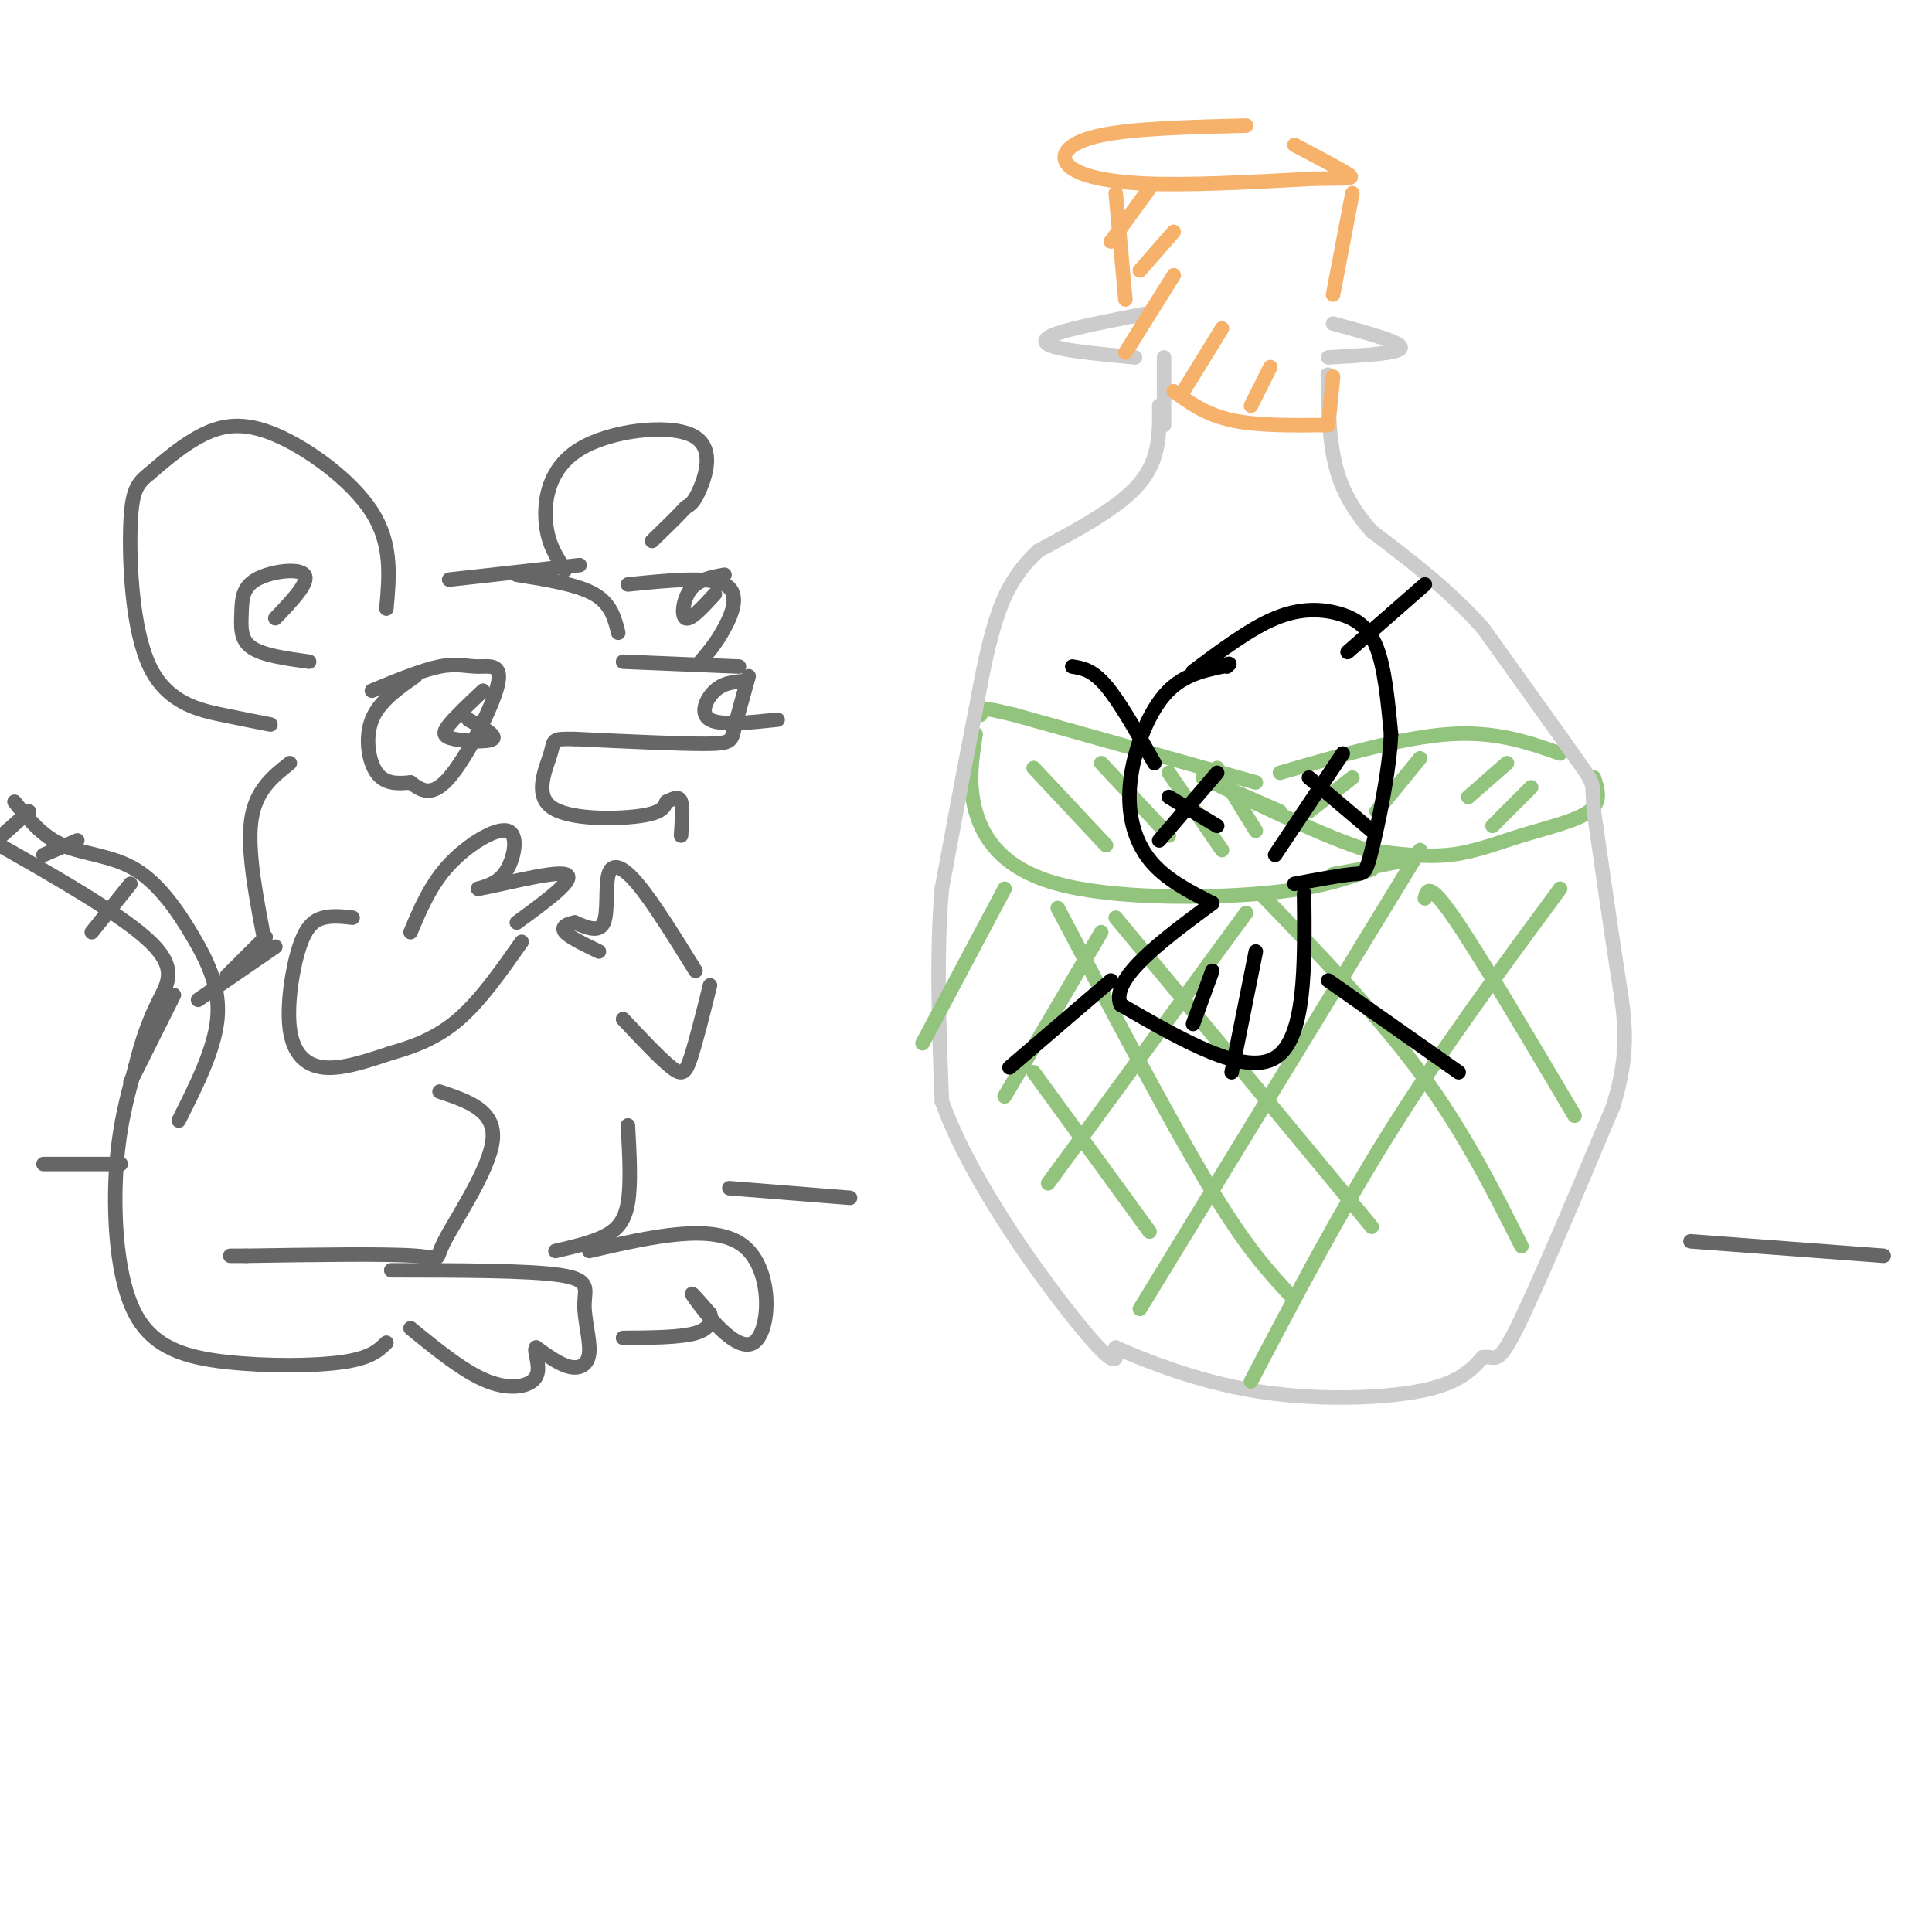 <svg viewBox='0 0 400 400' version='1.1' xmlns='http://www.w3.org/2000/svg' xmlns:xlink='http://www.w3.org/1999/xlink'><g fill='none' stroke='rgb(147,196,125)' stroke-width='3' stroke-linecap='round' stroke-linejoin='round'><path d='M260,162c0.000,0.000 -50.000,-14.000 -50,-14'/><path d='M210,148c-9.500,-2.333 -8.250,-1.167 -7,0'/><path d='M202,152c-0.810,5.155 -1.619,10.310 0,16c1.619,5.690 5.667,11.917 17,15c11.333,3.083 29.952,3.024 42,2c12.048,-1.024 17.524,-3.012 23,-5'/><path d='M265,160c12.667,-3.667 25.333,-7.333 35,-8c9.667,-0.667 16.333,1.667 23,4'/><path d='M330,161c0.815,2.518 1.631,5.036 -1,7c-2.631,1.964 -8.708,3.375 -14,5c-5.292,1.625 -9.798,3.464 -15,4c-5.202,0.536 -11.101,-0.232 -17,-1'/><path d='M283,176c-8.500,-2.667 -21.250,-8.833 -34,-15'/><path d='M249,161c0.000,0.000 16.000,7.000 16,7'/><path d='M284,178c4.167,-0.250 8.333,-0.500 7,0c-1.333,0.500 -8.167,1.750 -15,3'/><path d='M252,159c0.000,0.000 8.000,13.000 8,13'/><path d='M242,160c0.000,0.000 11.000,16.000 11,16'/><path d='M228,158c0.000,0.000 14.000,15.000 14,15'/><path d='M214,159c0.000,0.000 15.000,16.000 15,16'/><path d='M280,161c0.000,0.000 -9.000,7.000 -9,7'/><path d='M294,157c0.000,0.000 -9.000,11.000 -9,11'/><path d='M312,158c0.000,0.000 -8.000,7.000 -8,7'/><path d='M317,163c0.000,0.000 -8.000,8.000 -8,8'/></g>
<g fill='none' stroke='rgb(204,204,204)' stroke-width='3' stroke-linecap='round' stroke-linejoin='round'><path d='M240,84c0.083,5.500 0.167,11.000 -4,16c-4.167,5.000 -12.583,9.500 -21,14'/><path d='M215,114c-5.089,4.711 -7.311,9.489 -9,15c-1.689,5.511 -2.844,11.756 -4,18'/><path d='M202,147c-1.833,9.167 -4.417,23.083 -7,37'/><path d='M195,184c-1.167,13.500 -0.583,28.750 0,44'/><path d='M195,228c6.133,17.111 21.467,37.889 29,47c7.533,9.111 7.267,6.556 7,4'/><path d='M231,279c5.774,2.571 16.708,7.000 29,9c12.292,2.000 25.940,1.571 34,0c8.060,-1.571 10.530,-4.286 13,-7'/><path d='M307,281c2.689,-0.378 2.911,2.178 7,-6c4.089,-8.178 12.044,-27.089 20,-46'/><path d='M334,229c3.556,-11.644 2.444,-17.756 1,-27c-1.444,-9.244 -3.222,-21.622 -5,-34'/><path d='M330,168c-0.556,-6.267 0.556,-4.933 -3,-10c-3.556,-5.067 -11.778,-16.533 -20,-28'/><path d='M307,130c-7.167,-8.000 -15.083,-14.000 -23,-20'/><path d='M284,110c-5.311,-6.000 -7.089,-11.000 -8,-16c-0.911,-5.000 -0.956,-10.000 -1,-15'/><path d='M275,79c-0.167,-2.500 -0.083,-1.250 0,0'/><path d='M241,88c0.000,0.000 0.000,-14.000 0,-14'/><path d='M235,74c-6.356,-0.600 -12.711,-1.200 -16,-2c-3.289,-0.800 -3.511,-1.800 0,-3c3.511,-1.200 10.756,-2.600 18,-4'/><path d='M275,74c7.417,-0.417 14.833,-0.833 15,-2c0.167,-1.167 -6.917,-3.083 -14,-5'/></g>
<g fill='none' stroke='rgb(246,178,107)' stroke-width='3' stroke-linecap='round' stroke-linejoin='round'><path d='M258,26c-11.619,0.292 -23.238,0.583 -30,2c-6.762,1.417 -8.667,3.958 -7,6c1.667,2.042 6.905,3.583 16,4c9.095,0.417 22.048,-0.292 35,-1'/><path d='M272,37c7.489,-0.111 8.711,0.111 7,-1c-1.711,-1.111 -6.356,-3.556 -11,-6'/><path d='M231,40c0.000,0.000 2.000,22.000 2,22'/><path d='M243,81c3.333,2.417 6.667,4.833 12,6c5.333,1.167 12.667,1.083 20,1'/><path d='M275,88c0.000,0.000 1.000,-10.000 1,-10'/><path d='M280,40c0.000,0.000 -4.000,21.000 -4,21'/><path d='M238,39c0.000,0.000 -8.000,11.000 -8,11'/><path d='M243,48c0.000,0.000 -7.000,8.000 -7,8'/><path d='M243,57c0.000,0.000 -10.000,16.000 -10,16'/><path d='M253,68c0.000,0.000 -8.000,13.000 -8,13'/><path d='M263,76c0.000,0.000 -4.000,8.000 -4,8'/></g>
<g fill='none' stroke='rgb(147,196,125)' stroke-width='3' stroke-linecap='round' stroke-linejoin='round'><path d='M208,184c0.000,0.000 -17.000,32.000 -17,32'/><path d='M228,193c0.000,0.000 -20.000,34.000 -20,34'/><path d='M258,189c0.000,0.000 -41.000,56.000 -41,56'/><path d='M294,176c0.000,0.000 -58.000,95.000 -58,95'/><path d='M323,184c-12.167,16.500 -24.333,33.000 -35,50c-10.667,17.000 -19.833,34.500 -29,52'/><path d='M295,186c0.417,-1.750 0.833,-3.500 6,4c5.167,7.500 15.083,24.250 25,41'/><path d='M261,185c12.000,12.417 24.000,24.833 33,37c9.000,12.167 15.000,24.083 21,36'/><path d='M231,190c0.000,0.000 53.000,64.000 53,64'/><path d='M219,188c11.500,21.833 23.000,43.667 31,57c8.000,13.333 12.500,18.167 17,23'/><path d='M214,222c0.000,0.000 24.000,33.000 24,33'/></g>
<g fill='none' stroke='rgb(0,0,0)' stroke-width='3' stroke-linecap='round' stroke-linejoin='round'><path d='M247,139c5.935,-4.435 11.869,-8.869 17,-11c5.131,-2.131 9.458,-1.958 13,-1c3.542,0.958 6.298,2.702 8,7c1.702,4.298 2.351,11.149 3,18'/><path d='M288,152c-0.345,7.940 -2.708,18.792 -4,24c-1.292,5.208 -1.512,4.774 -4,5c-2.488,0.226 -7.244,1.113 -12,2'/><path d='M270,185c0.167,15.083 0.333,30.167 -6,34c-6.333,3.833 -19.167,-3.583 -32,-11'/><path d='M232,208c-2.167,-5.333 8.417,-13.167 19,-21'/><path d='M251,187c-4.905,-2.494 -9.810,-4.988 -13,-9c-3.190,-4.012 -4.667,-9.542 -4,-16c0.667,-6.458 3.476,-13.845 7,-18c3.524,-4.155 7.762,-5.077 12,-6'/><path d='M253,138c2.167,-1.000 1.583,-0.500 1,0'/><path d='M242,165c0.000,0.000 10.000,6.000 10,6'/><path d='M252,160c0.000,0.000 -12.000,14.000 -12,14'/><path d='M271,161c0.000,0.000 13.000,11.000 13,11'/><path d='M278,156c0.000,0.000 -14.000,21.000 -14,21'/><path d='M251,201c0.000,0.000 -4.000,11.000 -4,11'/><path d='M260,197c0.000,0.000 -5.000,25.000 -5,25'/><path d='M222,138c2.083,0.333 4.167,0.667 7,4c2.833,3.333 6.417,9.667 10,16'/><path d='M275,203c0.000,0.000 27.000,19.000 27,19'/><path d='M295,121c0.000,0.000 -16.000,14.000 -16,14'/><path d='M230,203c0.000,0.000 -21.000,18.000 -21,18'/></g>
<g fill='none' stroke='rgb(102,102,102)' stroke-width='3' stroke-linecap='round' stroke-linejoin='round'><path d='M93,120c0.000,0.000 27.000,-3.000 27,-3'/><path d='M107,119c6.250,1.000 12.500,2.000 16,4c3.500,2.000 4.250,5.000 5,8'/><path d='M129,137c0.000,0.000 24.000,1.000 24,1'/><path d='M155,140c-1.200,4.289 -2.400,8.578 -3,11c-0.600,2.422 -0.600,2.978 -6,3c-5.400,0.022 -16.200,-0.489 -27,-1'/><path d='M119,153c-5.041,-0.100 -4.145,0.148 -5,3c-0.855,2.852 -3.461,8.306 0,11c3.461,2.694 12.989,2.627 18,2c5.011,-0.627 5.506,-1.813 6,-3'/><path d='M138,166c1.600,-0.778 2.600,-1.222 3,0c0.400,1.222 0.200,4.111 0,7'/><path d='M154,141c-2.111,0.178 -4.222,0.356 -6,2c-1.778,1.644 -3.222,4.756 -1,6c2.222,1.244 8.111,0.622 14,0'/><path d='M77,143c5.199,-2.142 10.399,-4.284 14,-5c3.601,-0.716 5.604,-0.006 8,0c2.396,0.006 5.183,-0.691 4,4c-1.183,4.691 -6.338,14.769 -10,19c-3.662,4.231 -5.831,2.616 -8,1'/><path d='M85,162c-2.655,0.250 -5.292,0.375 -7,-2c-1.708,-2.375 -2.488,-7.250 -1,-11c1.488,-3.750 5.244,-6.375 9,-9'/><path d='M100,143c-2.804,2.643 -5.607,5.286 -7,7c-1.393,1.714 -1.375,2.500 1,3c2.375,0.500 7.107,0.714 8,0c0.893,-0.714 -2.054,-2.357 -5,-4'/><path d='M130,121c8.333,-0.844 16.667,-1.689 20,0c3.333,1.689 1.667,5.911 0,9c-1.667,3.089 -3.333,5.044 -5,7'/><path d='M150,119c-2.711,0.489 -5.422,0.978 -7,3c-1.578,2.022 -2.022,5.578 -1,6c1.022,0.422 3.511,-2.289 6,-5'/><path d='M80,126c0.613,-6.690 1.226,-13.381 -3,-20c-4.226,-6.619 -13.292,-13.167 -20,-16c-6.708,-2.833 -11.060,-1.952 -15,0c-3.940,1.952 -7.470,4.976 -11,8'/><path d='M31,98c-2.643,2.124 -3.750,3.435 -4,11c-0.250,7.565 0.356,21.383 4,29c3.644,7.617 10.327,9.033 15,10c4.673,0.967 7.337,1.483 10,2'/><path d='M117,118c-1.807,-2.700 -3.614,-5.400 -4,-10c-0.386,-4.600 0.649,-11.099 7,-15c6.351,-3.901 18.018,-5.204 23,-3c4.982,2.204 3.281,7.915 2,11c-1.281,3.085 -2.140,3.542 -3,4'/><path d='M142,105c-1.667,1.833 -4.333,4.417 -7,7'/><path d='M73,190c-2.064,-0.233 -4.128,-0.466 -6,0c-1.872,0.466 -3.553,1.630 -5,6c-1.447,4.370 -2.659,11.946 -2,17c0.659,5.054 3.188,7.587 7,8c3.812,0.413 8.906,-1.293 14,-3'/><path d='M81,218c4.711,-1.311 9.489,-3.089 14,-7c4.511,-3.911 8.756,-9.956 13,-16'/><path d='M85,193c2.060,-4.911 4.119,-9.821 8,-14c3.881,-4.179 9.583,-7.625 12,-7c2.417,0.625 1.548,5.321 0,8c-1.548,2.679 -3.774,3.339 -6,4'/><path d='M99,184c3.511,-0.489 15.289,-3.711 18,-3c2.711,0.711 -3.644,5.356 -10,10'/><path d='M144,201c-4.387,-7.083 -8.774,-14.167 -12,-18c-3.226,-3.833 -5.292,-4.417 -6,-2c-0.708,2.417 -0.060,7.833 -1,10c-0.940,2.167 -3.470,1.083 -6,0'/><path d='M119,191c-1.689,0.267 -2.911,0.933 -2,2c0.911,1.067 3.956,2.533 7,4'/><path d='M147,204c-1.467,5.889 -2.933,11.778 -4,15c-1.067,3.222 -1.733,3.778 -4,2c-2.267,-1.778 -6.133,-5.889 -10,-10'/><path d='M91,226c5.810,1.940 11.619,3.881 11,10c-0.619,6.119 -7.667,16.417 -10,21c-2.333,4.583 0.048,3.452 -6,3c-6.048,-0.452 -20.524,-0.226 -35,0'/><path d='M51,260c-5.833,0.000 -2.917,0.000 0,0'/><path d='M81,263c14.278,0.016 28.555,0.032 35,1c6.445,0.968 5.057,2.888 5,6c-0.057,3.112 1.215,7.415 1,10c-0.215,2.585 -1.919,3.453 -4,3c-2.081,-0.453 -4.541,-2.226 -7,-4'/><path d='M111,279c-0.679,0.548 1.125,3.917 0,6c-1.125,2.083 -5.179,2.881 -10,1c-4.821,-1.881 -10.411,-6.440 -16,-11'/><path d='M130,233c0.333,6.044 0.667,12.089 0,16c-0.667,3.911 -2.333,5.689 -5,7c-2.667,1.311 -6.333,2.156 -10,3'/><path d='M122,259c12.923,-2.970 25.845,-5.940 32,-1c6.155,4.940 5.542,17.792 2,20c-3.542,2.208 -10.012,-6.226 -12,-9c-1.988,-2.774 0.506,0.113 3,3'/><path d='M147,272c0.467,1.311 0.133,3.089 -3,4c-3.133,0.911 -9.067,0.956 -15,1'/><path d='M80,278c-1.624,1.584 -3.247,3.167 -9,4c-5.753,0.833 -15.635,0.914 -24,0c-8.365,-0.914 -15.214,-2.823 -19,-10c-3.786,-7.177 -4.510,-19.622 -4,-29c0.510,-9.378 2.255,-15.689 4,-22'/><path d='M28,221c1.464,-6.083 3.125,-10.292 5,-14c1.875,-3.708 3.964,-6.917 -3,-13c-6.964,-6.083 -22.982,-15.042 -39,-24'/><path d='M3,166c2.839,3.560 5.678,7.120 10,9c4.322,1.880 10.128,2.081 15,5c4.872,2.919 8.812,8.555 12,14c3.188,5.445 5.625,10.699 5,17c-0.625,6.301 -4.313,13.651 -8,21'/><path d='M36,206c0.000,0.000 -9.000,18.000 -9,18'/><path d='M27,183c0.000,0.000 -8.000,10.000 -8,10'/><path d='M60,158c-3.583,2.833 -7.167,5.667 -8,12c-0.833,6.333 1.083,16.167 3,26'/><path d='M57,196c0.000,0.000 -16.000,11.000 -16,11'/><path d='M55,194c0.000,0.000 -8.000,8.000 -8,8'/><path d='M16,174c0.000,0.000 -7.000,3.000 -7,3'/><path d='M6,168c0.000,0.000 -9.000,8.000 -9,8'/><path d='M25,241c0.000,0.000 -16.000,0.000 -16,0'/><path d='M151,246c0.000,0.000 25.000,2.000 25,2'/><path d='M350,257c0.000,0.000 40.000,3.000 40,3'/><path d='M57,128c3.581,-3.756 7.161,-7.512 6,-9c-1.161,-1.488 -7.064,-0.708 -10,1c-2.936,1.708 -2.906,4.344 -3,7c-0.094,2.656 -0.313,5.330 2,7c2.313,1.670 7.156,2.335 12,3'/></g>
</svg>